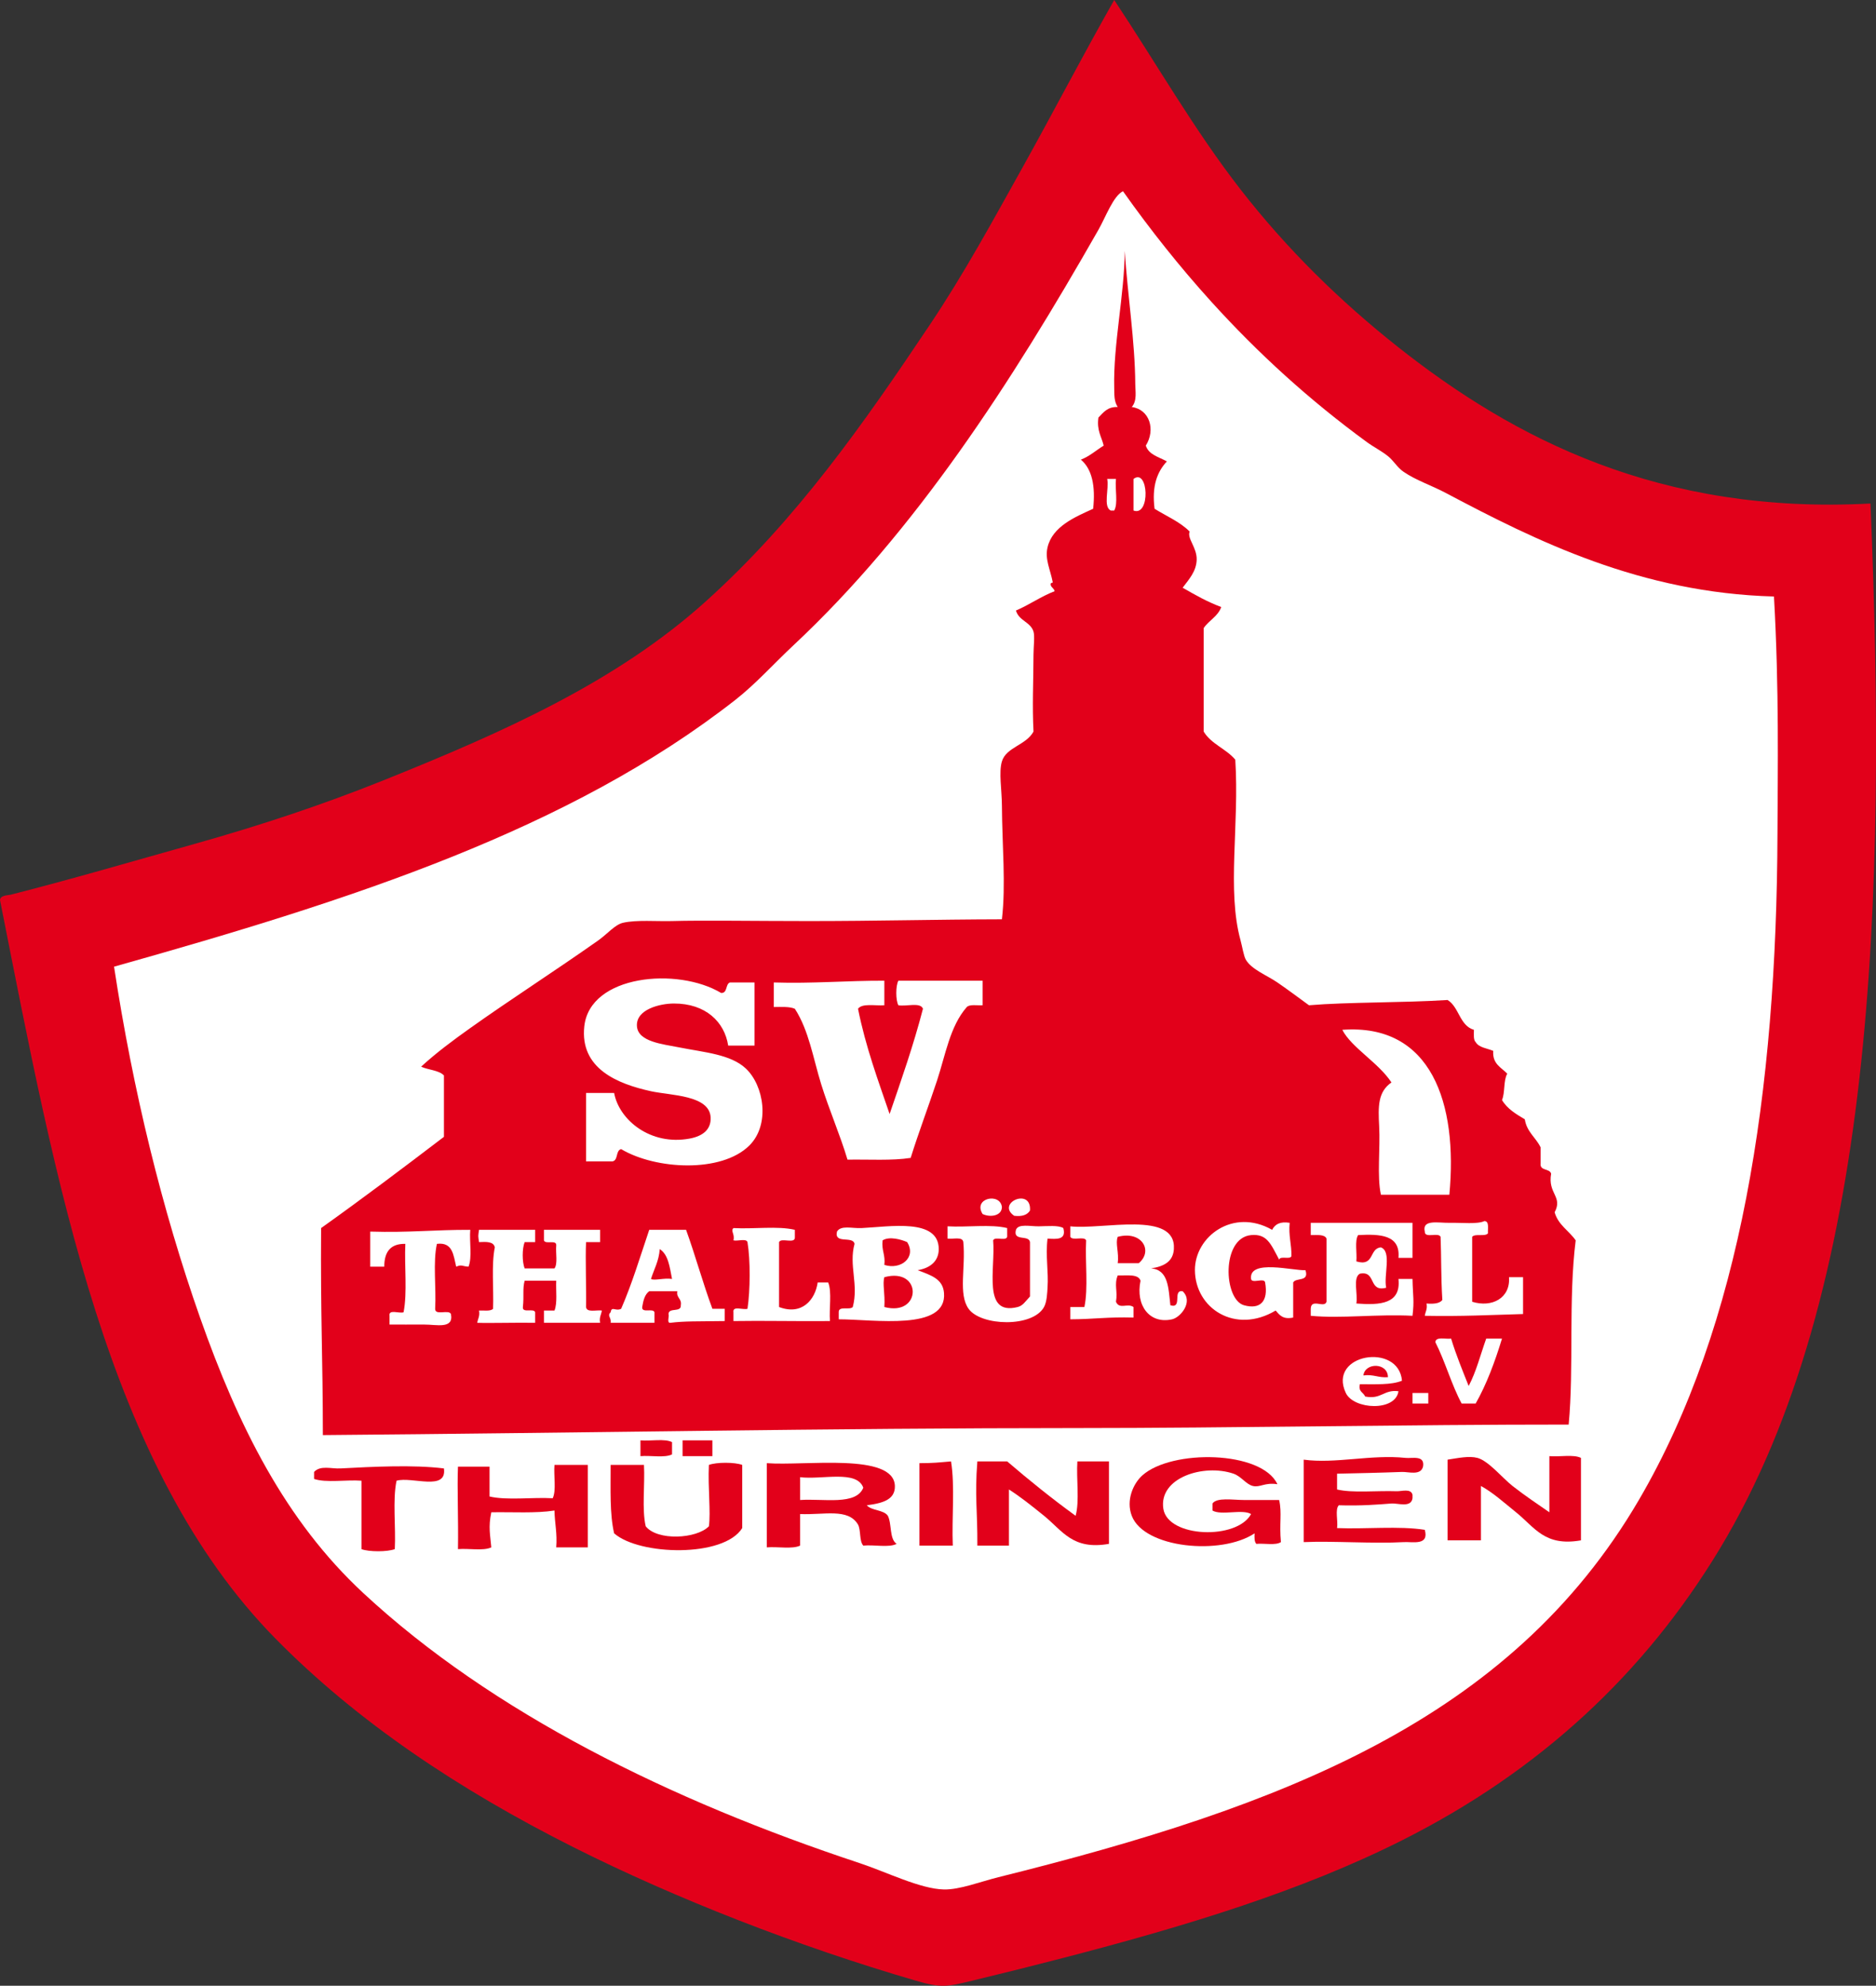 <?xml version="1.0" encoding="UTF-8"?><svg id="Ebene_1" xmlns="http://www.w3.org/2000/svg" viewBox="0 0 1069.15 1131.88"><rect x="0" y="0" width="1069.15" height="1131.88" fill="#333333" stroke="none"/><defs><style>.cls-1{fill:#e2001a;}.cls-1,.cls-2{fill-rule:evenodd;}.cls-2{fill:#fff;}</style></defs><path class="cls-2" d="m644.61,85.93c2.85,6.82,355.12,318.18,396.03,229.55,40.91-88.64-27.27,430.27-27.27,430.27l-115.36,206.1s-322.59,193.13-357.53,154.54c-34.94-38.58-415.2-153.89-374.83-188.64,40.36-34.75-138.64-153.47-81.82-181.28,56.82-27.81-136.36-186.9-43.18-205.08,93.18-18.18,175.42-70.45,175.42-70.45l169.42-70.45,107.43-115.91,84.09-113.64,67.61-75Z"/><path class="cls-1" d="m635,0c24.19,36.41,45.62,74.09,72,108,26.28,33.79,56.46,63.49,90,90,65.74,51.97,149.18,95.47,269,89,9.42,226.35,2.33,449.62-86,596-42.71,70.78-102.29,126.43-181,166-57.32,28.82-122.63,48.72-193,67-16.21,4.21-33.76,8.61-52,13-14.21,3.43-17.48,4.24-32,0-68.06-19.86-137.28-46.98-195-76-65.56-32.96-123.4-71.65-170-119C60.98,836.42,32,674.47,0,513c.25-2.8,4.62-2.65,6-3,33.23-8.4,70.45-19.3,105-29,37.07-10.41,72.93-22.32,107-36,69.03-27.71,133.2-56.3,184-102,52.12-46.9,90.15-101.48,128-158,19.35-28.9,35.78-59.11,53-90,17.2-30.85,33.91-63.1,52-95Zm-9,131c-49.66,87.16-104.13,171.65-174,237-11.01,10.3-21.29,21.84-33,31-94.47,73.88-217.7,113.71-354,152,10.72,70.4,27.39,138.6,49,200,21.72,61.71,48.55,115.7,93,157,73.4,68.2,175.01,118.26,283,154,15.14,5.01,34.51,14.74,48,15,8.93.17,20.53-4.39,31-7,161.78-40.24,291.65-89.57,365-215,58.36-99.79,78.51-232.81,79-380,.12-35.62,1-82.02-2-135-75.92-2.02-135.74-31.81-187-59-8.06-4.28-17.09-7.25-24-12-3.77-2.59-5.58-6.24-9-9-3.64-2.94-8.23-5.24-12-8-32.7-23.89-62.01-50.6-88.6-79.95-17.97-19.84-34.7-40.87-50.4-63.05-5.55,2.69-9.87,14.75-14,22Z"/><path class="cls-1" d="m641,143c1.6,25.09,5.87,51.69,6,76,.02,4.1,1.15,9.37-2,13,10.2,1.36,13.69,12.94,8,22,1.71,5.29,7.52,6.48,12,9-5.46,5.88-8.67,14-7,27,6.78,4.22,14.54,7.46,20,13-1.62,3.91,4.17,9,4,16-.16,6.83-4.71,11.56-8,16,6.98,4.02,13.97,8.03,22,11-1.92,5.42-7.06,7.61-10,12v59c4.24,7.1,12.83,9.84,18,16,2.38,37.43-4.87,74.4,3,103,.94,3.43,1.77,8.87,3,11,3.25,5.63,12.05,8.91,18,13,6.36,4.37,12.12,8.73,18,13,22.14-1.87,53.48-1.37,79-3,6.62,4.05,6.77,14.57,15,17,0,2.66-.38,5.71,1,7,1.83,3.17,6.51,3.49,10,5-.53,7.53,4.59,9.41,8,13-2.24,3.76-1.18,10.82-3,15,2.96,5.04,7.99,8.01,13,11,1.11,7.23,6.31,10.35,9,16v9c-.6,4.61,5.18,2.82,6,6-2.02,11.48,6.8,12.94,2,22,2.05,7.28,8.18,10.49,12,16-4.24,33.78-.93,72.4-4,105-90.68-.03-194.94,2-279,2-141.63,0-285.18,2.81-431,4-.02-43.9-1.37-67.9-1-118,23.74-16.92,46.93-34.41,70-52v-35c-2.95-3.05-8.92-3.08-13-5,8.76-8.03,18.21-15.04,28-22,23.14-16.47,47.47-32.01,73-50,4.95-3.49,9.42-8.93,14-10,7.7-1.8,19.38-.75,28-1,16.92-.5,48.33,0,78,0,38.55,0,71.64-.91,110-1,2.32-19.96.12-42.08,0-65-.05-8.6-1.86-18.86,0-25,2.48-8.18,13.73-9.17,18-17-.74-15.17-.07-27.29,0-44,.02-4.19.78-10.49,0-13-1.72-5.57-8.31-6.07-10-12,7.72-3.28,14.06-7.94,22-11-.02-1.15-1.7-2.28-2-3-.89-2.14,1.04-1.76,1-2-1.45-7.53-4.59-13.14-3-20,2.78-11.98,15.82-17.36,26-22,1.4-13.06-.66-22.68-7-28,5.05-1.95,8.66-5.34,13-8-1.21-5.12-4.06-8.61-3-16,2.82-2.85,5.11-6.22,11-6-2.18-3.36-1.9-7.05-2-11-.61-24.55,5.82-52.99,6-78Zm5,130v18c9.73,3.63,8.56-24.49,0-18Zm-13,18h2c2.32-4.02.35-12.32,1-18h-5c1.18,5.48-2.46,15.79,2,18Zm-300,294c-2.61,24.15,19.01,32.83,38,37,11.22,2.46,33.45,2.15,34,15,.28,6.59-4.15,10.55-12,12-22.25,4.12-40.16-10.57-43-26h-16v39h15c3.46-.54,1.75-6.25,5-7,19.67,11.7,57.06,13.71,73-2,12.1-11.92,8.37-34.35-2-44-8.67-8.06-23.32-9.09-38-12-9.44-1.87-23.33-3.18-24-12-.73-9.68,13.18-12.98,21-13,18.18-.06,28.95,10.53,31,24h15v-36h-14c-2.68.99-1.24,6.09-5,6-24.86-14.92-74.83-10.37-78,19Zm108-25v14c4.35-.02,9-.33,12,1,8,12.35,10.41,28.19,15,43,4.54,14.64,10.8,28.91,15,43,12.13-.21,25.34.67,36-1,4.46-14.32,10.02-28.97,15-44,4.83-14.58,7.38-31.09,17-42,1.66-1.67,5.87-.8,9-1v-14h-48c-1.59,2.83-1.59,11.17,0,14,4.52.82,12.59-1.93,14,2-5.42,20.91-12.28,40.39-19,60-6.62-19.38-13.67-38.33-18-60,2.37-3.29,9.73-1.61,15-2v-14c-21.4-.07-40.95,1.71-63,1Zm324,27c5.2,10.14,20.63,18.7,28,30-7.78,5.41-7.6,13.66-7,25,.68,12.85-1.31,28.48,1,39h39c4.94-51.98-10.19-97.77-61-94Zm-205,105c4.32,2.03,10.91,1.15,11-4-1.03-8.42-16.7-5.06-11,4Zm18,1c4.55.55,7.49-.51,9-3,.97-13.38-19.52-4.24-9,3Zm268,3c-4.09,1.93-12.79.85-20,1-6.15.13-15.7-2.15-14,5-.12,4.12,7.82.18,9,3,.46,11.24.18,22.6,1,36-1.61,2.05-5.01,2.32-9,2,.58,3.25-.68,4.65-1,7,21.54.4,36.56-.46,56-1v-21h-8c.86,11.95-9.73,17.49-21,14v-37c1.62-2.04,7.38.05,9-2-.17-2.83.86-6.86-2-7Zm-165,28c.12,21.89,23.11,36.7,46,23,2.18,2.48,4.07,5.26,10,4v-20c1.66-3.01,9.24-.09,7-7-6.65.48-32.47-6.54-31,5,.44,2.89,7.56-.89,8,2,1.94,10.79-2.77,15.54-12,13-11.71-3.22-13.08-38.4,4-40,9.01-.84,11.17,4.86,16,14,.62-2.38,6.16.16,7-2,.12-6.79-1.73-11.6-1-19-5.57-.9-8.42.91-10,4-22.25-12.68-44.11,3.87-44,23Zm66-20c3.63.04,7.89-.56,9,2v36c-1.22,3.92-8.79-2.23-9,4v4c17.06,1.68,38.23-1.06,58,0,1.08-9.03.22-10.66,0-21h-8c1.52,14.19-10.27,15.07-24,14,.94-5.39-2.12-14.78,2-17,9.56-1.89,4.62,10.71,15,8-1.52-7.15,3.32-20.65-3-23-6.81.52-3.52,11.15-14,8,.46-4.87-1.05-11.71,1-15,12.67-.67,24.17-.17,23,13h8v-20h-58v7Zm-78,8c1.41-22.22-40.72-10.91-59-13v6c1.27,2.4,7.88-.55,9,2-.63,12.37,1.28,27.28-1,38h-8v7c13.47-.04,21.05-1.42,36-1v-6c-3.46-2.44-8.04,1.61-10-3,1.08-6.14-1.15-9.65,1-15,5.18.15,11.69-1.02,13,3-2.97,14.17,5.25,24.9,18,22,4.86-1.11,12.23-10.05,6-16-5.97-.97.13,10.13-7,8-1.11-9.55-1.02-20.31-11-21,7.88-1.21,12.57-4.22,13-11Zm-134,0c0-17.78-27.85-12.77-44-12-5.44.26-11.72-1.77-14,2-1.71,7.38,9.11,2.23,10,7-3.35,12.36,2.45,23.02-1,36-1.73,1.94-8.19-.86-8,3v4c20.17.02,61.78,6.84,60-15-.66-8.08-7.31-10.05-15-13,7.45-1.24,12-5.39,12-12Zm5-6c3.24.43,8.65-1.31,9,2,1.42,14.5-2.97,29.62,3,38,7.07,9.93,36.55,10.79,43-1,1.71-3.13,1.83-8.49,2-11,.64-9.15-1.21-18.04,0-28,5.33.33,10.81.81,9-6-2.8-1.72-9.07-1.06-14-1-4.93.06-11.68-1.63-13,2-1.82,6.82,7.36,2.64,8,7v31c-2.72,2.87-4.03,5.25-7,6-20.27,5.13-12.61-21.61-14-38,.99-2.67,8.66,1.33,8-3v-4c-9.34-2.33-23-.34-34-1v7Zm-122,1c2.39.61,7.26-1.26,8,1,1.72,10.48,1.57,27.49,0,38-2.51.82-8.61-1.94-8,2v5c16.8-.29,35.69.18,55,0-.56-7.11,1.19-16.52-1-22h-6c-1.41,9.93-9.05,18.94-22,14v-37c1.19-2.81,9.47,1.47,9-3v-4c-9.67-2.33-23.66-.34-35-1-1.77,1.67.89,3.35,0,7Zm-207-5v20h8c-.02-8.36,3.48-13.19,12-13-.57,12.77,1.2,27.86-1,39-2.51.82-8.61-1.94-8,2v5c5.23-.06,12.98.07,20,0,6.59-.07,16.7,2.77,15-6-1.18-2.82-9.12,1.12-9-3,.66-12-1.33-26.66,1-37,9.15-1.15,9.39,6.61,11,13,3.16-1.37,3.34-.22,7,0,2.17-5.16.45-14.22,1-21-20.51-.07-34.82,1.68-57,1Zm62,6c4.2-.21,8.36-.36,9,3-2.02,9.98-.56,23.44-1,35-1.45,1.55-5.12.88-8,1,.58,3.25-.68,4.65-1,7,7.39.26,22.38-.19,33,0v-6c-.75-2.58-7.4.73-7-3,.73-6.54-.28-10.26,1-15h18c-.26,5.75.75,12.75-1,17h-6v7h32c-.58-3.25.68-4.65,1-7-3.24-.43-8.65,1.32-9-2,.22-8.57-.46-28.25,0-37h8v-7h-32v6c.75,2.58,7.4-.73,7,3-.4,4.26.97,10.3-1,13h-17c-1.47-3.76-1.47-11.24,0-15h6v-7h-32c-.55,3.99-.55,3.01,0,7Zm97-7c-5.13,15.2-9.83,30.83-16,45-3.25,1.65-5.39-1.79-6,2-2.18,2.09.5,2.86,0,6h25v-6c-.75-2.58-7.4.73-7-3,.6-3.73,1.47-7.2,4-9h16c-.65,3.98,2.65,4.02,2,8,.32,4.32-6.94,1.06-7,5,.55,1.45-1.17,5.17,1,5,8.14-1.03,15.62-.77,31-1v-7h-7c-5.42-14.58-9.69-30.31-15-45h-21Zm448,64c5.63,11.04,9.17,24.16,15,35h8c6.26-11.07,10.94-23.72,15-37h-9c-3.25,9.08-5.71,18.96-10,27-3.5-8.83-7.12-17.54-10-27-3.24.43-8.65-1.31-9,2Zm-51,29c4.5,9.49,28.32,10.69,30-1-8.44-1.1-9.79,4.87-19,3-.93-2.4-4.02-2.65-3-7,8.62-.05,17.88.54,24-2-1.86-21.97-42.58-15.32-32,7Zm38,6h9v-6h-9v6Z"/><path class="cls-1" d="m637,705c13.76-3.71,20.38,8.04,12,15h-12c.82-6.05-1.45-11.27,0-15Z"/><path class="cls-1" d="m517,708c5.41,8.67-3.52,16.01-13,13,.69-5.69-1.69-8.3-1-14,3.98-2.46,10.75-.45,14,1Z"/><path class="cls-1" d="m376,712c4.91,3.09,5.67,10.33,7,17-4.57-.71-10.14,1.13-12,0,1.75-5.59,4.5-10.17,5-17Z"/><path class="cls-1" d="m504,728c21.75-5.92,21.38,22.66,0,17,.5-7.81-1.16-13.16,0-17Z"/><path class="cls-1" d="m791,785c-5.45.45-8.22-1.78-14-1,.9-7.49,13.94-7.41,14,1Z"/><path class="cls-1" d="m365,821c5.82.52,13.79-1.12,18,1v7c-4.21,2.12-12.18.49-18,1v-9Z"/><path class="cls-1" d="m389,821h17v9h-17v-9Z"/><path class="cls-1" d="m883,830c5.82.52,13.79-1.12,18,1v47c-20.73,3.62-26.23-7.33-37-16-7.04-5.66-12.92-11.07-20-15v31h-19v-46c6.14-.93,12.18-2.25,17-1,6.25,1.62,14.42,11.63,20,16,7.44,5.83,14.53,10.48,21,15v-32Z"/><path class="cls-1" d="m728,846c-7.33-1.12-9.82,2-14,1-3.83-.92-6.64-5.51-11-7-17.01-5.81-42.74,2.27-40,20,2.56,16.57,42.02,17.86,50,3-5.02-2.98-16.98.98-22-2v-4c2.49-3.61,11.62-2,18-2h20c1.68,7.53,0,13.26,1,24-2.99,2.01-9.43.57-14,1-1.15-1.18-1.13-3.54-1-6-19.09,12.7-62.93,8.55-70-10-3.36-8.82.78-18.31,6-23,16.7-15.01,68.09-14.23,77,5Z"/><path class="cls-1" d="m811,836c-1.4,5.25-8.31,2.86-12,3-12.91.49-24.98.73-37,1v9c8.88,2.12,22.47.59,34,1,2.79.1,8.09-1.74,9,2v2c-.8,5.59-8.36,2.72-12,3-7.78.59-17.38,1.41-30,1-2.3,2.37-.36,8.98-1,13,16.33.67,35.33-1.33,50,1,2.56,9.15-6.89,6.71-12,7-17.12.98-40.26-.74-57,0v-47c17.99,2.45,38.54-3.06,58-1,3.83.41,11.18-1.76,10,5Z"/><path class="cls-1" d="m542,833c2.3,14.04.36,32.31,1,48h-19v-47c8.35-.03,10.28-.34,18-1Z"/><path class="cls-1" d="m613,864c2.33-8.34.34-20.99,1-31h18v47c-20.68,3.65-26.35-7.36-37-16-7.02-5.69-13.26-10.68-20-15v32h-18c.13-19.96-1.57-28.17,0-48h17c12.57,10.77,25.47,21.2,39,31Z"/><path class="cls-1" d="m423,835v36c-10.51,16.93-58.62,15.66-73,3-2.59-11.07-1.96-25.37-2-39h19c.62,11.38-1.27,25.27,1,35,6.67,8.37,28.92,7.2,36,0,1.15-8.23-.62-21.78,0-35,4.3-1.62,14.7-1.62,19,0Z"/><path class="cls-1" d="m437,834c21.54,1.67,72.44-6.18,73,13,.23,8.02-7.34,9.87-16,11,2.78,3.22,9.54,2.46,12,6,2.34,4.66.79,13.21,5,16-4.35,2.32-12.99.35-19,1-2.38-2.62-1.27-8.73-3-12-5.66-9.54-19.39-5.38-33-6v18c-4.52,2.14-12.86.47-19,1v-48Zm19,21c13.42-.91,31.89,3.22,36-7-3.68-10.32-23.55-4.45-36-6v13Z"/><path class="cls-1" d="m316,835h19v47h-18c.65-7.99-.88-13.78-1-21-10.66,1.67-23.87.79-36,1-1.82,8.5-.57,13.21,0,20-4.52,2.14-12.86.47-19,1,.29-17.11-.52-34.93,0-47h18v17c10,2.33,24.33.34,36,1,2.14-4.52.47-12.86,1-19Z"/><path class="cls-1" d="m253,837c1.85,13.18-18.16,4.51-27,7-2.33,11-.34,26.33-1,39-4.3,1.62-14.7,1.62-19,0v-39c-8.67-.66-19.99,1.33-27-1v-4c3.63-3.93,9.72-1.72,15-2,18.49-.97,41.53-2.17,59,0Z"/></svg>